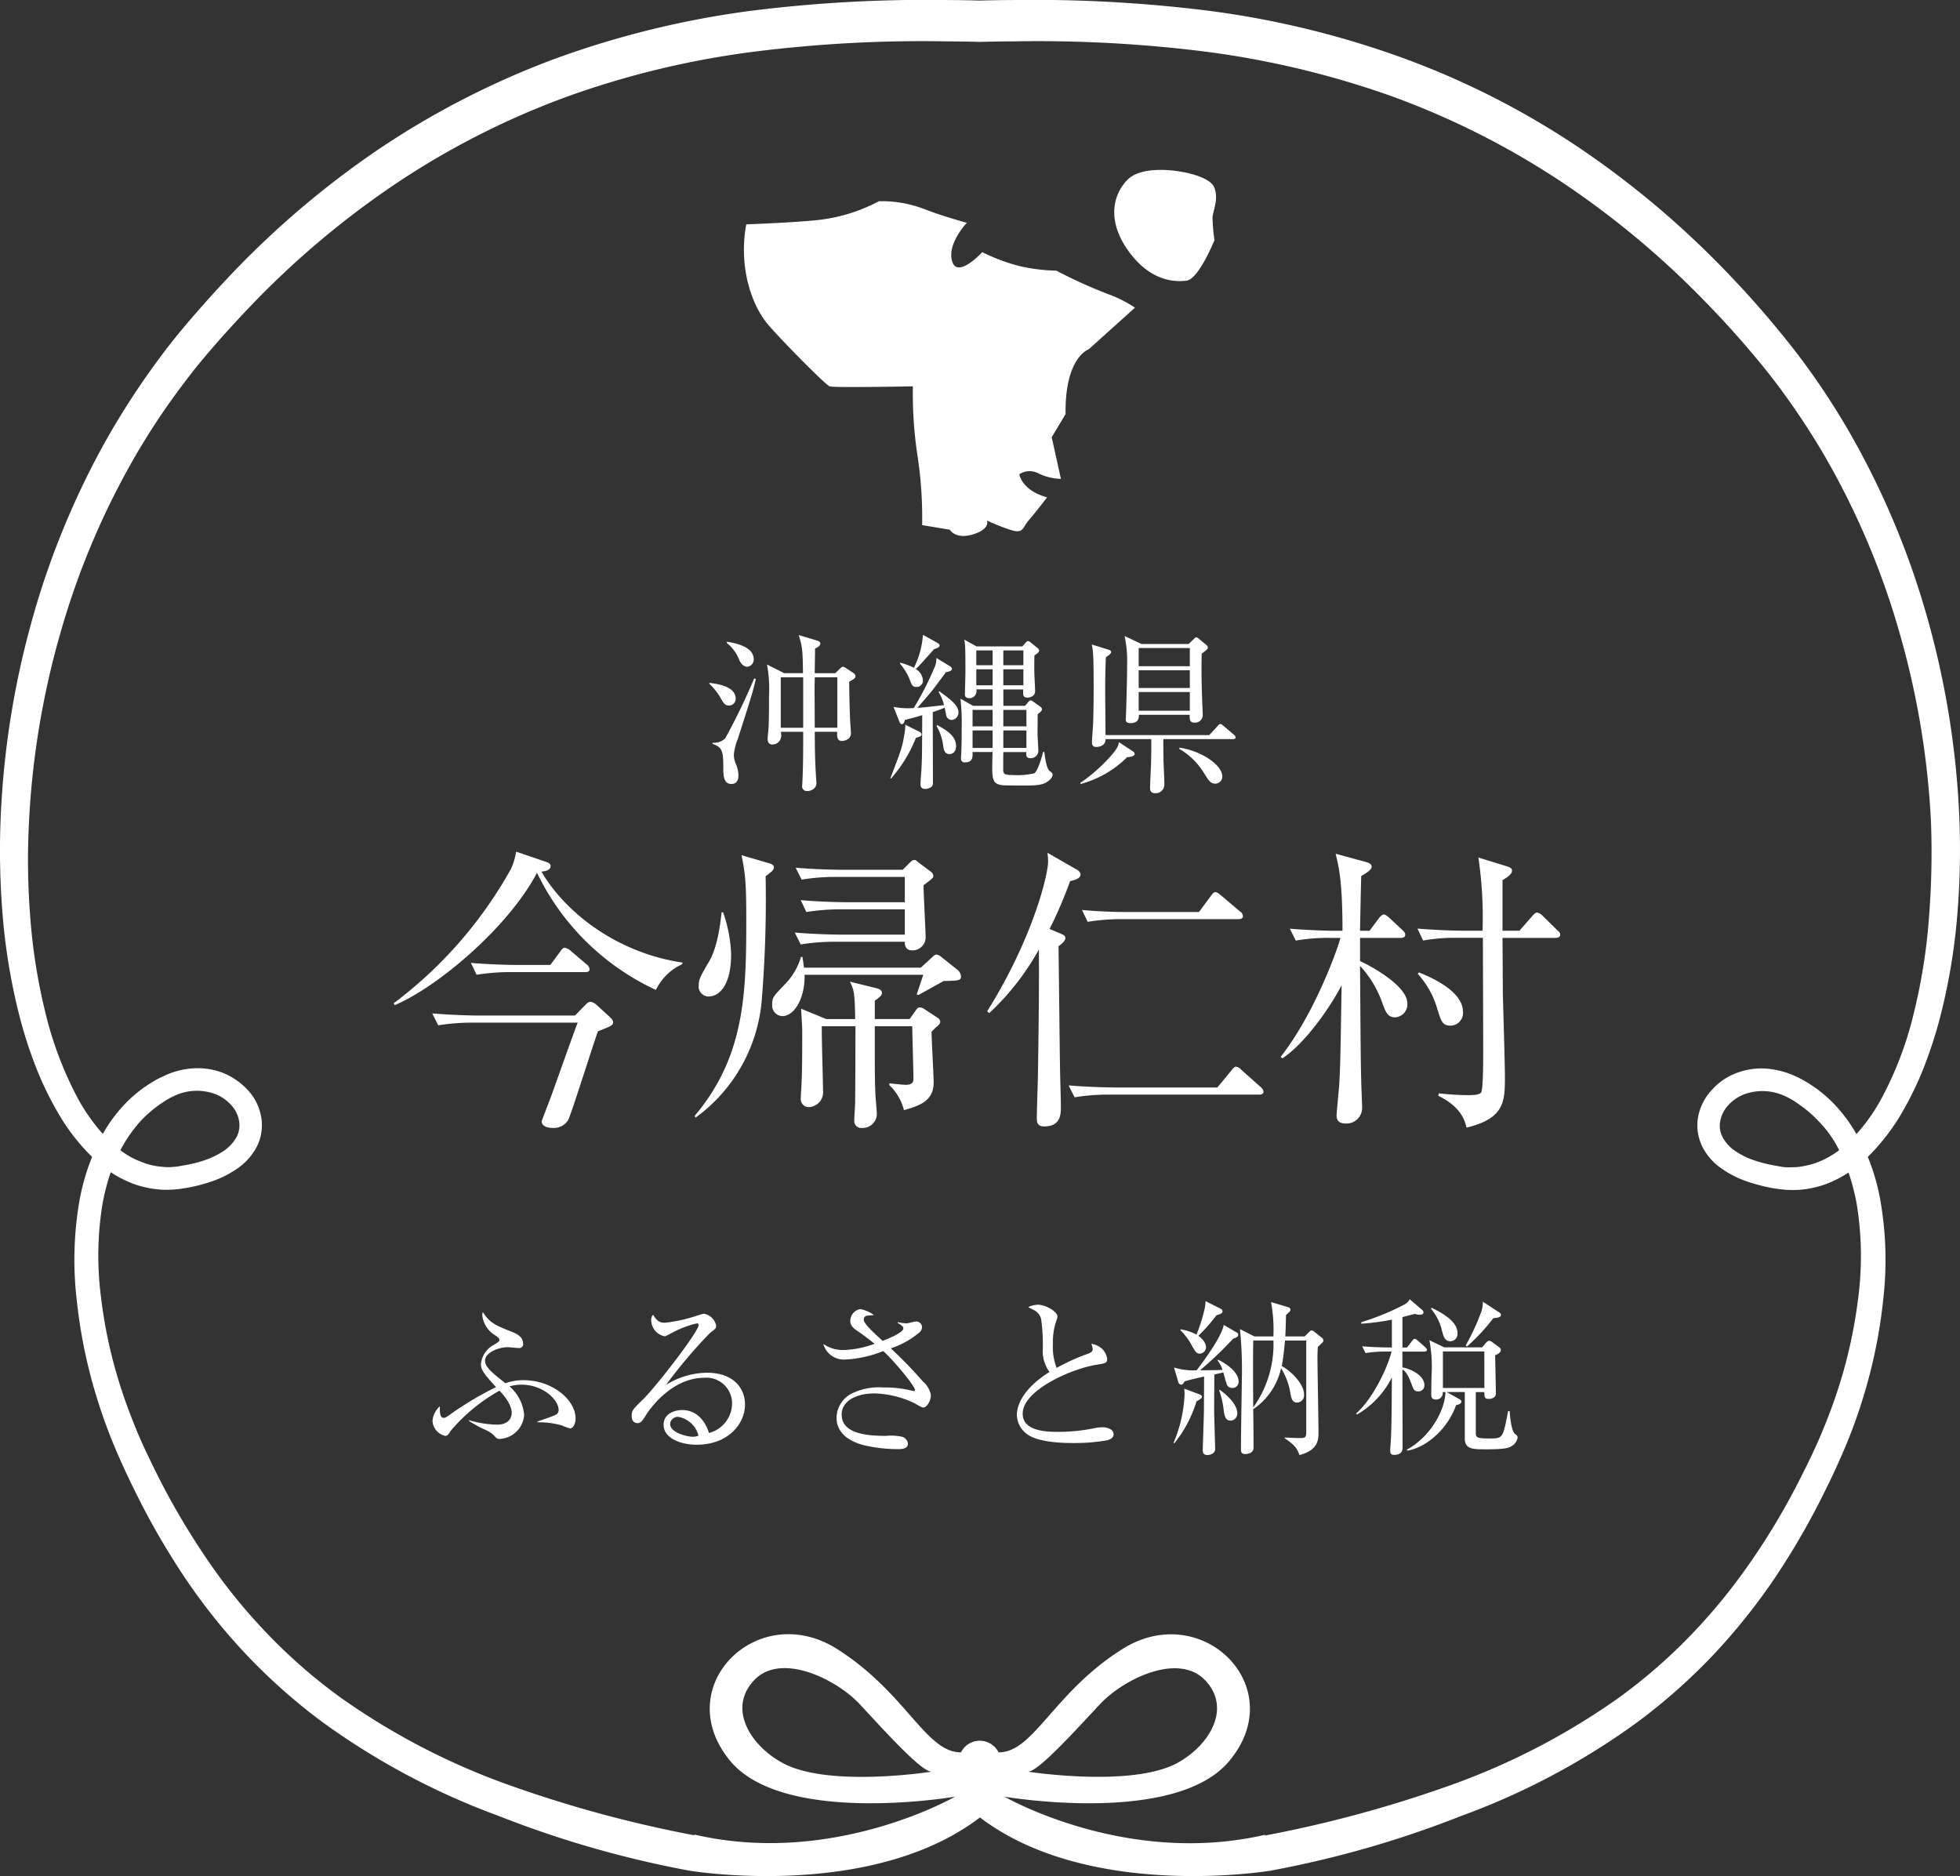 <svg xmlns="http://www.w3.org/2000/svg" viewBox="0 0 276.836 265">
  <rect x="0" y="0" width="276.836" height="265" fill="#333333" stroke="none"/>
  <defs>
    <style>
      .cls-1, .cls-2 {
        fill: #fff;
      }

      .cls-2 {
        fill-rule: evenodd;
      }
    </style>
  </defs>
  <g id="レイヤー_2" data-name="レイヤー 2">
    <g id="コンテンツ">
      <g>
        <g>
          <path class="cls-1" d="M96.3,136.217a7.622,7.622,0,0,0-3.655,3.613,34.953,34.953,0,0,1-16.8-16.551c-4.075,7.772-14.114,16.173-20.08,18.694l-.168-.253a60.54,60.54,0,0,0,16.552-18.945A9.083,9.083,0,0,0,72.9,120.3l4.2,1.428c.588.21.672.378.672.588,0,.63-.8.756-1.3.8,3.4,5.839,10.754,11.51,19.954,12.854Zm-11.847,9.452c-.714,1.975-3.864,12.014-4.2,12.519a2.346,2.346,0,0,1-2.143,1.134c-1.344,0-1.6-.589-1.6-.925,0-.084,1.218-3.234,1.26-3.36.63-1.681,3.235-9.116,3.823-10.586H66.811a29.126,29.126,0,0,0-4.915.378l-.841-1.68c2.6.21,5.167.294,6.427.294H81.219l1.512-1.554c.336-.337.5-.379.714-.379a1.643,1.643,0,0,1,.8.421l1.933,1.764c.126.126.42.42.42.672C86.6,144.829,86.386,144.913,84.453,145.669Zm-1.806-8.359H72.272a29.93,29.93,0,0,0-4.958.378l-.8-1.681c2.857.252,5.839.294,6.427.294h4.789l1.428-1.932c.168-.21.336-.5.63-.5a1.826,1.826,0,0,1,.8.42l2.268,1.932a.985.985,0,0,1,.42.673C83.277,137.268,82.941,137.31,82.647,137.31Z"/>
          <path class="cls-1" d="M109.063,123.027c-.126.126-.8.63-.925.756a173.934,173.934,0,0,1-.546,17.475,22.842,22.842,0,0,1-9.325,16.593l-.168-.21c7.056-8.359,7.308-17.139,7.308-27.641,0-5.25-.126-6.511-.672-9.2l4.034,1.176c.294.084.545.294.545.546A.833.833,0,0,1,109.063,123.027Zm-8.991,17.727a1.409,1.409,0,0,1-1.385-1.554c0-.882.335-1.471,1.427-3.319,1.219-2.058,1.6-5.167,1.807-7.015h.21a19.789,19.789,0,0,1,1.135,5.923C103.266,139.2,101.585,140.754,100.072,140.754Zm33.187-2.184c-.546.336-3.025,1.68-3.529,1.974l-.252-.084c.419-1.218.882-2.646.924-2.772H113.641c.084,3.108-1.344,5.839-3.151,5.839a1.5,1.5,0,0,1-1.427-1.638c0-.925.084-1.093,1.8-2.857a9.235,9.235,0,0,0,2.269-3.865h.21c.126.84.168,1.092.21,1.513h16.509l1.512-1.387c.294-.294.5-.462.714-.462a1.475,1.475,0,0,1,.715.378l2.267,1.807a1.3,1.3,0,0,1,.463.882C135.737,138.486,135.485,138.528,133.259,138.57Zm-2.815-13.527c0,1.177.294,6.386.294,7.436a1.853,1.853,0,0,1-1.89,1.764c-1.05,0-1.05-.882-1.05-1.218h-9.746a29.919,29.919,0,0,0-4.957.378l-.84-1.68c2.9.252,5.881.294,6.469.294H127.8v-3.571H118.85a30.088,30.088,0,0,0-4.957.378l-.8-1.68c2.772.252,5.713.294,6.427.294H127.8v-3.571h-9.62a29.62,29.62,0,0,0-4.957.378l-.84-1.68c2.9.252,5.923.294,6.469.294H127.5l.924-.924c.378-.378.462-.462.756-.462.168,0,.336.168.588.378l1.68,1.26a.755.755,0,0,1,.378.63C131.83,123.993,131.62,124.161,130.444,125.043ZM132.334,145a6.248,6.248,0,0,0-.756.756c0,1.134.294,6.133.294,7.142,0,2.562-1.891,3.276-4.2,3.906a7.284,7.284,0,0,0-2.059-3.529v-.251c.378.042,1.975.209,2.311.209,1.092,0,1.092-.545,1.092-.924,0-1.134-.168-6.3-.168-7.351h-5.293c0,6.511,0,7.225.084,9.452,0,.462.21,2.52.21,2.94a2,2,0,0,1-2.059,1.975.992.992,0,0,1-1.134-1.051c0-.546.126-2.058.126-2.394.042-5.209.042-10.67.042-10.922h-4.747c-.042,1.428.168,7.73.168,9.032a2.167,2.167,0,0,1-.5,1.68,2.21,2.21,0,0,1-1.511.714,1.13,1.13,0,0,1-1.135-1.176c0-.378.126-2.142.126-2.478.084-1.891.084-4.58.084-7.1,0-.5-.126-2.689-.168-3.15l3.571,1.47h4.074c-.042-3.613-.168-4.2-.756-5.293l3.907.966c.252.084.63.252.63.63a.732.732,0,0,1-.252.5,5.2,5.2,0,0,1-.756.588v2.6h4.915l.756-1.051c.294-.419.378-.587.671-.587a1.25,1.25,0,0,1,.631.21l1.848,1.218a.719.719,0,0,1,.421.588C132.8,144.535,132.713,144.661,132.334,145Z"/>
          <path class="cls-1" d="M149.844,131.891c.252.126.63.252.63.588,0,.42-.462.8-.966,1.176.042,2.688.168,14.576.21,16.971,0,.882.126,4.831.126,5.629,0,1.134,0,2.856-2.395,2.856-1.008,0-1.008-.756-1.008-1.175,0-1.051.168-5.63.168-6.554.084-5.587.168-11.8.126-17.265a36.2,36.2,0,0,1-7.015,8.989l-.294-.252c6.47-10.333,8.612-19.323,8.612-21.171,0-.42-.042-.714-.084-1.218l4.032,2.31c.252.126.63.378.63.756,0,.588-.924.8-1.469.925a61.26,61.26,0,0,1-2.9,6.763Zm22.1,21.717,1.975-2.394c.168-.21.378-.546.672-.546a1.333,1.333,0,0,1,.757.462l2.688,2.394a.983.983,0,0,1,.42.673c0,.378-.378.42-.63.42H156.733a28.778,28.778,0,0,0-4.957.378l-.839-1.681c2.94.252,6.09.294,6.468.294Zm-2.6-24.784,1.68-2.268c.168-.21.378-.546.63-.546s.546.252.8.462l2.689,2.268a.9.9,0,0,1,.42.63c0,.379-.336.463-.63.463H158.582a28.834,28.834,0,0,0-4.957.377l-.8-1.68c3.025.294,6.008.294,6.428.294Z"/>
          <path class="cls-1" d="M197.053,143.7c-1.008,0-1.3-.631-1.806-2.017a14.877,14.877,0,0,0-3.151-5.25c.084,11.426.084,12.98.168,16.257,0,.587.126,3.234.126,3.78A2.2,2.2,0,0,1,190,158.691c-.967,0-1.219-.545-1.219-1.134,0-.42.336-3.654.378-4.369.168-3.066.168-4.158.336-14.03-1.721,3.319-5.209,8.234-8.359,10.334l-.252-.21c4.663-5.923,7.939-14.871,8.443-16.8H187.98a25.938,25.938,0,0,0-4.958.378l-.839-1.68c2.6.21,5.209.294,6.468.294h.966c0-6.931-.5-8.948-.966-10.88l4.328,1.176c.545.168.755.336.755.672,0,.462-.923.966-1.47,1.3-.042,1.386-.126,5.125-.168,7.73h1.344l1.344-1.807c.21-.252.463-.5.673-.5s.5.252.714.42l1.933,1.807c.209.21.377.378.377.63,0,.378-.335.462-.63.462H192.1v3.276c1.512.673,6.679,3.487,6.679,5.965A1.838,1.838,0,0,1,197.053,143.7ZM219.7,132.479h-7.477c0,1.386.042,6.847.042,7.729.042,1.891.294,10.124.294,11.8,0,3.529,0,5.966-5.419,7.268-.252-1.009-.756-2.9-3.991-4.5l.084-.336c1.47.168,3.151.252,3.991.252.966,0,1.722-.042,1.974-.378.294-.336.294-4.789.294-5.755,0-2.563-.042-13.821-.042-16.089h-3.486a25.923,25.923,0,0,0-4.957.378l-.8-1.68c2.647.21,5.251.294,6.428.294H209.4a57.975,57.975,0,0,0-.588-10.334l3.949,1.218c.588.168.8.336.8.63,0,.462-.5.84-1.344,1.345v7.141h2.394l1.806-2.059c.21-.252.463-.5.673-.5a1.382,1.382,0,0,1,.756.42l2.1,2.059c.252.21.42.378.42.63C220.367,132.4,219.989,132.479,219.7,132.479Zm-14.871,12.392c-1.092,0-1.3-.672-1.806-2.31a12.4,12.4,0,0,0-2.773-5l.168-.21c1.513.63,6.218,2.562,6.218,5.586A1.778,1.778,0,0,1,204.824,144.871Z"/>
        </g>
        <g>
          <path class="cls-1" d="M80.508,201.765a7.9,7.9,0,0,1-1.177-.432A12.235,12.235,0,0,0,75.9,200.9v-.1c.409-.144,2.3-.792,2.544-.936a.729.729,0,0,0,.456-.721c0-1.416-2.208-3.552-5.208-3.552a5.65,5.65,0,0,0-1.728.24,5.9,5.9,0,0,1,2.064,4.057,3.622,3.622,0,0,1-3.528,3.36c-.265,0-.336-.048-.816-.576a4.589,4.589,0,0,0-1.273-.768,18.818,18.818,0,0,1-2.183-1.2l.023-.095a15.059,15.059,0,0,0,3.961.624c1.584,0,2.063-.936,2.063-1.656,0-1.3-1.319-2.713-1.727-3.144a24.9,24.9,0,0,0-6.864,5.64c-.385.6-.481.744-.817.744a2.306,2.306,0,0,1-1.776-2.113,3.09,3.09,0,0,1,1.032-2.063c-.024,1.248.12,1.632.576,1.632.264,0,.624-.288,1.224-.72a47.406,47.406,0,0,1,6.144-3.625c-1.992-2.136-2.135-2.592-2.135-3.264A3.435,3.435,0,0,1,69.683,190c.528-.312.864-.528.864-.72,0-.264-.384-.528-.624-.672a3.8,3.8,0,0,1-1.8-2.785,1.625,1.625,0,0,1,.072-.5c.96,1.536,1.777,1.872,4.009,2.76.7.289,1.68.673,1.68,1.705a.548.548,0,0,1-.624.624c-.24,0-1.344-.12-1.56-.12-1.248,0-3.192.744-3.192,1.9,0,.936,1.032,1.728,2.88,3.192a7.266,7.266,0,0,1,2.544-.432c4.1,0,7.369,2.784,7.369,5.425C81.3,200.973,81.012,201.765,80.508,201.765Z"/>
          <path class="cls-1" d="M98.411,204.069c-2.3,0-4.681-.936-4.681-2.808,0-1.657,1.657-2.089,2.641-2.089,1.8,0,3.145,1.249,3.769,3.241a4.365,4.365,0,0,0,3.263-4.225,3.629,3.629,0,0,0-3.912-3.576c-4.68,0-7.776,4.536-8.136,5.089-.6.96-.816,1.32-1.321,1.32-.288,0-.815-.168-.815-1.008,0-.792.191-.985,1.632-2.377,1.92-1.9,7.824-9.553,7.824-10.465,0-.144-.071-.239-.264-.239a14.019,14.019,0,0,0-3.432,1.3c-.048.023-.984.528-1.056.528a2.348,2.348,0,0,1-1.944-2.256,1.06,1.06,0,0,1,.264-.792c.552.912.984,1.127,1.655,1.127a20.842,20.842,0,0,0,4.417-.96c.168-.048.96-.312,1.081-.312a2.12,2.12,0,0,1,1.751,1.657c0,.384,0,.407-.864,1.055a69.233,69.233,0,0,0-6.192,7.321,11.217,11.217,0,0,1,5.761-1.7c3.864,0,5.376,2.3,5.376,4.488C105.228,201.141,102.828,204.069,98.411,204.069ZM95.8,200.133a1.086,1.086,0,0,0-1.152,1.008c0,1.248,2.472,1.8,3.169,1.8a2.28,2.28,0,0,0,.839-.144A3.575,3.575,0,0,0,95.8,200.133Z"/>
          <path class="cls-1" d="M130.427,198.813c-.168,0-.288-.048-1.3-.625a13.943,13.943,0,0,0-5.593-1.368c-2.5,0-4.656,1.009-4.656,3,0,2.664,3.5,3,6.241,3a7.419,7.419,0,0,1,2.28.12,1.138,1.138,0,0,1,.84.984c0,.7-.864.768-1.3.768a21.2,21.2,0,0,1-4.921-.552c-1.223-.312-3.864-1.248-3.864-3.889a3.937,3.937,0,0,1,2.088-3.384,8.793,8.793,0,0,1,4.513-.888,16.142,16.142,0,0,1,4.056.457,1.3,1.3,0,0,0,.264.047c.1,0,.168-.024.168-.144,0-.5-2.784-3.936-4.488-5.5a16.511,16.511,0,0,1-5.449,1.2,3.027,3.027,0,0,1-3.024-2.208,4.878,4.878,0,0,0,2.736.864,13.7,13.7,0,0,0,4.512-.888c-1.487-1.176-1.991-1.512-2.519-1.873-.913-.6-.913-1.127-.913-1.368a1.705,1.705,0,0,1,1.392-1.655,4.68,4.68,0,0,1,1.944.839c-.168.024-.984.072-1.1.12a.543.543,0,0,0-.336.528c0,.553,1.2,1.657,2.664,3,.815-.312,2.928-1.176,2.928-1.753,0-.288-.288-.456-.816-.792l.024-.095a7.2,7.2,0,0,0,1.248.168c.216,0,1.1-.265,1.3-.265a.833.833,0,0,1,.888.792,1.05,1.05,0,0,1-.36.745,12.131,12.131,0,0,1-4.057,2.256,61.128,61.128,0,0,1,4.537,4.68,3.346,3.346,0,0,1,1.128,1.921C131.483,197.853,130.907,198.813,130.427,198.813Z"/>
          <path class="cls-1" d="M156.371,203.445a26.8,26.8,0,0,1-4.752.384c-.816,0-4.728.024-6.48-1.2a3.461,3.461,0,0,1-1.513-2.736c0-1.489.961-3.817,4.608-6.1a5.045,5.045,0,0,1-.96-2.784,26.7,26.7,0,0,0-.215-4.657,1.916,1.916,0,0,0-.888-1.224c-.672-.36-.769-.384-.937-.5a3.433,3.433,0,0,1,1.369-.336c1.056,0,2.76.96,2.76,1.68a2.184,2.184,0,0,1-.144.529,9.038,9.038,0,0,0-.5,3.312,8.138,8.138,0,0,0,.528,3.408,27.944,27.944,0,0,1,4.393-1.992c.431-.168.695-.312.695-.648a2.434,2.434,0,0,0-.191-.768,2.929,2.929,0,0,1,1.584.768,2.594,2.594,0,0,1,.647,1.3c0,.672-.168.672-1.487.888-3.408.528-10.442,3.552-10.442,6.913,0,2.568,3.577,2.568,5.137,2.568a25.237,25.237,0,0,0,5.16-.552,6.559,6.559,0,0,1,.912-.1c.649,0,1.632.24,1.632,1.008C157.283,203.157,156.684,203.349,156.371,203.445Z"/>
          <path class="cls-1" d="M168.994,197.948a17.551,17.551,0,0,1-3.121,5.905l-.119-.048a19.451,19.451,0,0,0,1.559-6.865,6.348,6.348,0,0,0-.047-.792l2.112.792c.12.048.384.144.384.336C169.762,197.492,169.689,197.541,168.994,197.948Zm5.04-1.9a.8.8,0,0,1-.816-.7c-.144-.408-.312-1.08-.432-1.488-.1.024-.84.192-1.272.288,0,.816-.024,4.416-.024,5.16,0,.409.144,5.233.144,5.377,0,.672-.792.84-1.056.84-.7,0-.7-.432-.7-.768,0-.168.168-5.016.168-5.352,0-.768.024-4.249.024-4.969-1.585.36-2.064.48-2.736.672-.265.408-.36.48-.5.48a.483.483,0,0,1-.408-.36l-.6-2.064a8.98,8.98,0,0,0,3.193.384c1.272-1.656,3.6-4.9,3.816-6.409l1.849,1.081a.383.383,0,0,1,.215.312c0,.288-.312.408-.744.576a49.993,49.993,0,0,1-4.656,4.44c.48,0,2.184,0,3.168-.048a4,4,0,0,0-.7-1.344l.1-.1c1.081.552,2.88,1.7,2.88,3.12A.87.87,0,0,1,174.034,196.052Zm-1.56-10.512c-.1.071-.576.215-.672.263a22.871,22.871,0,0,1-2.544,2.881c1.032.768,1.08,1.44,1.08,1.584a.909.909,0,0,1-.864.936c-.456,0-.577-.168-1.1-1.08a8.889,8.889,0,0,0-1.656-2.232l.048-.121a7.348,7.348,0,0,1,2.232.745,24.269,24.269,0,0,0,1.128-3.553,5.73,5.73,0,0,0,.144-1.176l2.184,1.1a.423.423,0,0,1,.216.337A.355.355,0,0,1,172.474,185.54Zm1.32,15.121c-.624,0-.815-.48-.936-1.3a12.26,12.26,0,0,0-.672-3l.072-.048c.288.168,2.5,1.776,2.5,3.312A.974.974,0,0,1,173.794,200.661Zm12.985-11.017c-.168.168-.528.5-.648.624-.024.528-.048.792-.048,1.44,0,1.68.145,9.121.145,10.633,0,.936,0,2.5-2.689,3.192-.288-.768-.48-1.32-2.088-2.376l.024-.1c.168,0,1.44.072,2.04.072.744,0,.984,0,.984-.84V189.355h-3c-.168,1.993-.384,3.217-.456,3.6,1.464.816,3.145,2.592,3.145,4.008a1.024,1.024,0,0,1-.985,1.152c-.672,0-.816-.575-.96-1.416a9.36,9.36,0,0,0-1.3-3.432,9.47,9.47,0,0,1-3.935,5.785c.023,1.488.048,4.056.048,5.448,0,.864-1.08.888-1.153.888-.551,0-.624-.264-.624-.7,0-2.832.12-8.761.12-9.649a57.661,57.661,0,0,0-.263-7.3l2.04,1.032h2.687a21.88,21.88,0,0,0-.336-4.849l2.425.72a.394.394,0,0,1,.312.36c0,.192-.072.24-.624.744-.024.745-.024,1.608-.1,3.025h2.736l.624-.624c.193-.193.24-.217.361-.217a.517.517,0,0,1,.359.168l1.08.865a.446.446,0,0,1,.216.36A.408.408,0,0,1,186.779,189.644Zm-9.768-.289c-.048,3.121-.025,6.337,0,9.458a15.365,15.365,0,0,0,2.855-9.458Z"/>
          <path class="cls-1" d="M201.179,190.916h-3.1v2.232c1.2.192,3.1,1.152,3.1,2.472a.82.82,0,0,1-.84.912c-.6,0-.649-.168-1.08-1.3-.481-1.3-.889-1.608-1.177-1.8,0,1.728.024,9.409.024,10.969,0,.336,0,1.1-1.2,1.1-.192,0-.551,0-.551-.576,0-.336.12-1.776.12-2.064.095-2.208.095-5.689.12-8.305a12.516,12.516,0,0,1-4.946,5.257l-.095-.169c2.28-1.967,4.416-6.384,4.992-8.736h-.84a17.091,17.091,0,0,0-2.832.216l-.48-.96c1.656.144,3.36.168,3.7.168h.5V186.4a33.246,33.246,0,0,1-4.322.576v-.215a35.429,35.429,0,0,0,6.049-2.473,1.822,1.822,0,0,0,.792-.768l1.681,1.44a.629.629,0,0,1,.264.384c0,.264-.193.361-.5.361a2.034,2.034,0,0,1-.72-.121c-1.032.265-1.32.36-1.753.456v4.3h.648l.7-.912c.143-.192.263-.312.384-.312.143,0,.263.1.456.264l1.032.912c.143.144.24.264.24.384C201.539,190.868,201.322,190.916,201.179,190.916Zm12.481,13.249c-.48.312-.744.552-3.745.552-1.92,0-3.023,0-3.023-1.56v-6.529h-2.569l1.824,1.008c.192.12.264.217.264.361,0,.215-.312.407-.744.48-1.32,3.648-4.44,6.048-6.912,6.432l-.049-.144c3.6-1.968,5.449-5.929,5.449-8.137h-.384a.921.921,0,0,1-.936,1.057c-.672,0-.672-.456-.672-.624-.024-.385.024-2.185.024-2.593a20.863,20.863,0,0,0-.289-5.16l2.089,1.008h5.352l.553-.648c.168-.192.311-.288.431-.288a.994.994,0,0,1,.5.24l.912.672a.528.528,0,0,1,.241.432c0,.336-.5.6-.792.7,0,.768.095,4.488.095,5.329a.743.743,0,0,1-.168.551,1.2,1.2,0,0,1-.887.288c-.552,0-.552-.288-.577-.96h-1.2v5.737c0,.72.168.816,2.065.816,1.752,0,1.776-.1,2.5-3.865h.216c.047.745.24,2.809.744,3.217.263.192.383.312.383.5A1.685,1.685,0,0,1,213.66,204.165Zm-8.809-14.713c-.792,0-.984-.721-1.176-1.464a7.175,7.175,0,0,0-1.561-3.121l.1-.144c1.944.961,3.648,2.065,3.648,3.6A1.031,1.031,0,0,1,204.851,189.452Zm4.8,1.44H203.8v5.16h5.856Zm1.273-4.7A28.388,28.388,0,0,1,207.2,190.2l-.168-.168a32.492,32.492,0,0,0,2.208-4.8,3.993,3.993,0,0,0,.193-1.369l2.351,1.537a.429.429,0,0,1,.217.383C212,186.067,211.4,186.164,210.924,186.188Z"/>
        </g>
        <g>
          <path class="cls-1" d="M102.946,99.652c-.575,0-.743-.312-1.3-1.3a9,9,0,0,0-1.464-1.776l.024-.12c.792.1,3.7.408,3.7,2.208A.934.934,0,0,1,102.946,99.652ZM104.2,104.4a7.754,7.754,0,0,0-.553,2.233,3.521,3.521,0,0,0,.36,1.44,4.19,4.19,0,0,1,.289,1.416c0,.264,0,1.248-.985,1.248-1.152,0-1.152-1.272-1.152-2.448,0-2.28-.192-2.736-1.512-3.216v-.168a2.216,2.216,0,0,0,1.776-.6,89.155,89.155,0,0,0,4.1-8.473l.239.072C106.258,98.02,106.043,98.668,104.2,104.4Zm1.319-10.224c-.624,0-1.008-.721-1.1-.936a5.52,5.52,0,0,0-1.777-2.425l.024-.168c.912.144,3.793.6,3.793,2.473A1.011,1.011,0,0,1,105.514,94.18Zm14.426,2.112c0,1.128.048,3.744.144,5.784.024.24.1,1.3.1,1.512,0,.912-1.056,1.08-1.224,1.08-.745,0-.745-.6-.72-1.3h-3.169c.024,2.208.024,3.912.168,6.1,0,.192.072,1.008.072,1.176,0,.744-.792,1.1-1.271,1.1a.666.666,0,0,1-.744-.768c0-.144.143-1.656.143-6.384v-1.224h-3.144a4.668,4.668,0,0,1,.048.551,1.266,1.266,0,0,1-1.224,1.248c-.7,0-.7-.6-.7-.816,0-.288.145-1.536.145-1.8.048-1.608.048-2.784.048-4.32a17.923,17.923,0,0,0-.288-4.368l2.424,1.224h2.665c-.049-3.313-.073-3.6-.6-5.377l2.568.768c.241.072.48.192.48.433,0,.287-.287.48-.743.7,0,.288-.049,3.12-.049,3.481h2.9l.7-.673a.843.843,0,0,1,.36-.239.813.813,0,0,1,.408.168l1.1.72a.6.6,0,0,1,.288.408C120.828,95.764,120.755,95.836,119.94,96.292Zm-6.5-.624h-3.168V102.8h3.168Zm4.824,0h-3.192c0,.984-.024,1.08-.024,1.44,0,.816.024,4.8.024,5.688h3.192Z"/>
          <path class="cls-1" d="M129.371,104.212a19.685,19.685,0,0,1-3.5,5.737h-.12c1.488-3.865,1.679-4.368,1.992-6.241a6.742,6.742,0,0,0,.12-1.344l1.968.985c.192.095.336.215.336.383C130.163,103.924,130,104.068,129.371,104.212Zm5.064-2.52a.829.829,0,0,1-.816-.792c-.024-.168-.144-.72-.192-.936-.576.24-1.056.408-1.68.624,0,.72.024,9.553.024,9.937a.724.724,0,0,1-.216.624,1.481,1.481,0,0,1-.864.288c-.672,0-.672-.456-.672-.648,0-.672.12-1.752.144-2.424.072-1.464.072-2.04.095-7.345-.7.216-1.416.408-2.448.672-.1.433-.239.6-.432.6-.168,0-.263-.167-.335-.336l-.84-2.112a10.623,10.623,0,0,0,2.855.168,43.1,43.1,0,0,0,2.977-5.832,2.836,2.836,0,0,0,.216-1.248l1.968,1.2a.42.42,0,0,1,.24.36c0,.192-.216.336-.84.456-.336.432-1.968,2.64-2.064,2.736-.312.36-1.7,1.992-1.992,2.3.384,0,1.872-.168,3.768-.384a6.109,6.109,0,0,0-.745-1.824l.073-.144c1.512,1.1,2.713,1.992,2.713,2.952A1.028,1.028,0,0,1,134.435,101.692Zm-2.52-9.984c-1.752,1.968-1.945,2.184-2.569,2.808a1.956,1.956,0,0,1,1.009,1.584.882.882,0,0,1-.912.936c-.553,0-.672-.288-.937-1.008a7.659,7.659,0,0,0-1.391-2.28l.023-.144a9.459,9.459,0,0,1,1.945.72,12.114,12.114,0,0,0,1.272-4.657l2.112,1.176c.144.1.24.192.24.336C132.707,91.419,132.443,91.515,131.915,91.708Zm2.208,14.809c-.768,0-.84-.721-.936-1.369a6.806,6.806,0,0,0-.912-2.592l.1-.144c1.272.72,2.664,1.512,2.664,2.977C135.035,106.3,134.435,106.517,134.123,106.517Zm13.921,3.816c-.552.408-1.056.624-3.216.624-.6,0-2.976,0-3.312-.048-1.224-.192-1.368-.744-1.368-2.5,0-.768.023-1.584.048-2.184h-2.832c.023.672.071,1.464-1.105,1.464a.5.5,0,0,1-.528-.528c0-.168.048-.84.048-.984.049-1.2.049-2.113.049-3.313a30.739,30.739,0,0,0-.169-4.176l1.776,1.008H140.2V97.372h-2.305a1,1,0,0,1-1.008,1.248c-.312,0-.6-.144-.6-.5,0-.48.071-2.616.071-3.048,0-3.649-.023-4.033-.168-4.729l1.729.96h6.48l.408-.456c.192-.216.288-.288.408-.288s.216.072.456.264l.864.7a.606.606,0,0,1,.24.36c0,.168-.1.313-.672.7-.024,1.177-.024,2.113,0,2.833.025.336.1,1.944.1,2.184,0,.936-1.056.936-1.1.936-.624,0-.624-.408-.576-1.152h-2.808V99.7h3.072l.432-.528c.12-.144.216-.24.336-.24a.773.773,0,0,1,.409.192l.935.672c.192.144.264.24.264.384,0,.168-.048.264-.6.7,0,.432-.024,2.376-.024,2.76,0,.193.12,2.329.12,2.448a1.074,1.074,0,0,1-1.128,1.009c-.648,0-.6-.48-.576-.864h-3.24c-.024.624-.024,1.728-.024,2.352s0,.888,1.248.888a11.015,11.015,0,0,0,3.144-.24c.576-.384,1.224-2.9,1.248-3.024h.168c.072.624.288,2.3.72,2.664.312.24.456.336.456.576C148.668,109.541,148.621,109.925,148.044,110.333ZM140.2,100.276h-2.832V102.6H140.2Zm0,2.9h-2.832v2.472H140.2Zm0-11.305h-2.305v2.088H140.2Zm0,2.665h-2.305V96.8H140.2Zm4.344-2.665h-2.832v2.088h2.832Zm0,2.665h-2.832V96.8h2.832Zm.432,5.736h-3.264V102.6h3.264Zm0,2.9h-3.264v2.472h3.264Z"/>
          <path class="cls-1" d="M159.2,106.949a14.67,14.67,0,0,1-6.577,3.792l-.048-.144a23.841,23.841,0,0,0,4.129-3.6c1.127-1.248,1.248-1.632,1.343-2.161l1.9,1.248c.191.121.311.241.311.409C160.258,106.781,159.779,106.925,159.2,106.949Zm14.928-2.545h-9.816c0,.456,0,1.561.023,3,.025.96.121,2.472.121,3.432a1.208,1.208,0,0,1-1.321,1.2c-.431,0-.695-.168-.695-.744,0-.6.143-3.264.143-3.816.048-1.7.025-2.617.025-3.073h-6.457c.024,1.105-1.224,1.105-1.32,1.105-.528,0-.6-.361-.6-.673s.143-2.232.168-2.664c.048-1.752.072-3.312.072-5.184,0-4.68-.1-5.161-.265-5.953l2.257.7c.241.072.48.144.48.36s-.312.456-.744.744c-.072,1.537-.1,3.121-.1,4.657,0,.7.048,5.472.048,6.337H170.8l1.176-1.273c.145-.168.24-.288.408-.288.145,0,.313.169.409.24l1.488,1.272a.533.533,0,0,1,.24.385C174.516,104.38,174.3,104.4,174.131,104.4Zm-4.392-12.1c-.024.984-.1,2.952.12,7.992,0,.072.024.624.024.672a1.069,1.069,0,0,1-1.175,1.1c-.7,0-.673-.456-.673-1.1h-7.176c0,.36.023,1.176-1.2,1.176-.624,0-.649-.312-.649-.576,0-.1.025-.408.025-.5.023-.552.168-4.824.168-7.32a16.433,16.433,0,0,0-.361-3.913l2.376,1.128h6.673l.7-.672c.168-.168.241-.264.409-.264a.7.7,0,0,1,.359.216l.984.817a.61.61,0,0,1,.264.431C170.6,91.731,170.051,92.091,169.739,92.308Zm-1.68-.768h-7.225v2.567h7.225Zm0,3.144h-7.225v2.5h7.225Zm0,3.072h-7.225v2.64h7.225Zm3.553,12.937c-.624,0-.889-.432-1.536-1.464a9.949,9.949,0,0,0-3.529-3.457l.072-.168c3.337.553,6.024,2.545,6.024,4.081A.994.994,0,0,1,171.612,110.693Z"/>
        </g>
        <g>
          <path class="cls-2" d="M147.892,70.25s-1.743,2.288-2.614,3.268-.654,1.961-2.615,1.307a27.362,27.362,0,0,1-3.268-1.307s.545,1.2-1.961,1.961-3.268-.654-3.268-.654l-3.921-.653a58.043,58.043,0,0,0-.654-9.8,58.1,58.1,0,0,1-.653-9.8s-11.221.218-11.765,0-5.883-5.555-8.5-8.5-4.357-8.5-3.268-14.38c0,0,7.353-.272,10.458-.653a23.916,23.916,0,0,0,8.279-2.615,16.763,16.763,0,0,1,6.645,1.2c2.4.926,5.773,1.852,5.773,1.852s-2.832,2.941-2.07,5.446,4.249-1.307,4.249-1.307a26.087,26.087,0,0,0,5.228,1.961,25.218,25.218,0,0,0,5.229.653,70.652,70.652,0,0,0,7.19,3.268,17.781,17.781,0,0,1,3.922,1.961l-6.537,5.883s-3.376,1.089-3.268,9.15l-1.96,3.268,1.307,5.883a7.772,7.772,0,0,1-3.268-.817,2.634,2.634,0,0,0-2.615.163S144.3,69.27,147.892,70.25Z"/>
          <path class="cls-2" d="M171.531,33.921s-2.179,5.446-3.922,5.719c-1.743.217-5.229.109-8.388-4.412-3.1-4.521-1.743-8.116.109-9.913,1.906-1.8,6.264-1.416,8.66-.817s3.268,1.361,3.541,2.015c.6,1.689-.164,3.1-.273,4.194A28.32,28.32,0,0,0,171.531,33.921Z"/>
        </g>
        <path class="cls-1" d="M276.755,115.866a122.393,122.393,0,0,0-4.3-27.758,115.607,115.607,0,0,0-10.663-26.045,104.48,104.48,0,0,0-7.761-11.852c-1.433-1.888-2.936-3.706-4.44-5.489-1.538-1.783-3.076-3.531-4.719-5.244a129.091,129.091,0,0,0-21.4-18.319,115.4,115.4,0,0,0-25.136-12.9,128.65,128.65,0,0,0-27.409-6.712,198.255,198.255,0,0,0-28-1.539c-1.5,0-3.007.035-4.51.07-1.5-.035-3.007-.07-4.51-.07a197.978,197.978,0,0,0-28,1.539A130.257,130.257,0,0,0,78.5,8.259a118.592,118.592,0,0,0-25.136,12.9A127.638,127.638,0,0,0,31.965,39.478q-2.413,2.569-4.72,5.244c-1.538,1.783-3.042,3.6-4.44,5.489a111.3,111.3,0,0,0-7.761,11.852A115.607,115.607,0,0,0,4.381,88.108a122.449,122.449,0,0,0-4.3,27.758,111.414,111.414,0,0,0,.35,14.089,85.719,85.719,0,0,0,2.412,13.914,61.223,61.223,0,0,0,2.2,6.783,45.721,45.721,0,0,0,3.112,6.467,28.428,28.428,0,0,0,4.4,5.839l.454.454a30.754,30.754,0,0,0-1.748,5.978,48.872,48.872,0,0,0-.419,14.264,71.953,71.953,0,0,0,2.866,13.879c.7,2.273,1.5,4.475,2.413,6.677q1.363,3.252,2.936,6.4a105.991,105.991,0,0,0,7.027,12.2,83.891,83.891,0,0,0,8.845,11.048,82.425,82.425,0,0,0,10.628,9.4,102.059,102.059,0,0,0,24.892,13.25,145.8,145.8,0,0,0,26.919,7.726s25.556,4.3,41.043-7.516c15.522,11.816,41.043,7.516,41.043,7.516a145.032,145.032,0,0,0,26.92-7.726,100.87,100.87,0,0,0,24.891-13.25,82.425,82.425,0,0,0,10.628-9.4,86.858,86.858,0,0,0,8.845-11.048,105.991,105.991,0,0,0,7.027-12.2q1.574-3.146,2.937-6.4c.909-2.167,1.713-4.4,2.412-6.677a72.03,72.03,0,0,0,2.867-13.879,48.873,48.873,0,0,0-.42-14.264,30.058,30.058,0,0,0-1.748-5.978l.454-.454a30.448,30.448,0,0,0,4.4-5.839,47.637,47.637,0,0,0,3.112-6.467,63.913,63.913,0,0,0,2.2-6.783,85.829,85.829,0,0,0,2.413-13.914A111.6,111.6,0,0,0,276.755,115.866Zm-4.3,13.74a80.708,80.708,0,0,1-2.1,13.319,50,50,0,0,1-4.72,12.446,26.741,26.741,0,0,1-3.426,4.825,21.493,21.493,0,0,0-2.9-3.986,18.914,18.914,0,0,0-2.8-2.482c-.244-.175-.524-.349-.769-.524l-.384-.245-.42-.245a9.091,9.091,0,0,0-.839-.454c-.28-.14-.594-.28-.909-.42a12.116,12.116,0,0,0-3.88-.909,9.9,9.9,0,0,0-4.021.63,8.747,8.747,0,0,0-3.426,2.307,7.748,7.748,0,0,0-1.993,3.776,6.92,6.92,0,0,0-.07,2.237,7.57,7.57,0,0,0,.665,2.133,8.329,8.329,0,0,0,2.8,3.111,14,14,0,0,0,3.462,1.748,25.949,25.949,0,0,0,3.6.944l.455.07.454.07c.35.035.665.07.979.105a18.269,18.269,0,0,0,1.958,0,14.329,14.329,0,0,0,3.811-.839,15.441,15.441,0,0,0,3.111-1.608,31.791,31.791,0,0,1,1.154,4.439,45.7,45.7,0,0,1,.21,13.285,68.687,68.687,0,0,1-2.937,13.145c-.7,2.133-1.5,4.23-2.377,6.293s-1.888,4.125-2.9,6.118a97.293,97.293,0,0,1-6.922,11.642,81.269,81.269,0,0,1-8.53,10.453,76.074,76.074,0,0,1-10.139,8.81,97.745,97.745,0,0,1-23.913,12.411,173.986,173.986,0,0,1-26.08,7.062v-.105c-19.612,4.545-36.778-5.384-36.778-5.384s24.053,4.125,31.709-5c8.775-10.418-3.741-22.934-15.033-15.872-9.824,6.188-12.516,14.613-17.515,14.613a2.97,2.97,0,0,0-5.314,0c-5,0-7.726-8.425-17.515-14.613-11.257-7.1-23.773,5.419-15.033,15.872,7.692,9.124,31.709,5,31.709,5s-17.2,9.929-36.813,5.349v.105a173.986,173.986,0,0,1-26.08-7.062,97.763,97.763,0,0,1-23.913-12.411,76,76,0,0,1-10.138-8.81A79.462,79.462,0,0,1,29.412,220.5,105.3,105.3,0,0,1,22.49,208.86c-1.013-2.028-2.027-4.09-2.9-6.118-.874-2.063-1.678-4.16-2.378-6.293A67.451,67.451,0,0,1,14.275,183.3a45.665,45.665,0,0,1,.209-13.285,31.931,31.931,0,0,1,1.154-4.439,16.41,16.41,0,0,0,3.112,1.608,14.322,14.322,0,0,0,3.81.839,12.19,12.19,0,0,0,1.958,0c.315-.035.629-.035.979-.1l.454-.07.455-.07a22.776,22.776,0,0,0,3.6-.944,14.013,14.013,0,0,0,3.461-1.748,8.636,8.636,0,0,0,2.8-3.111,6.61,6.61,0,0,0,.664-2.133,6.864,6.864,0,0,0-.07-2.237,7.471,7.471,0,0,0-1.993-3.776,9.718,9.718,0,0,0-3.426-2.307,9.89,9.89,0,0,0-4.02-.63,11.078,11.078,0,0,0-3.881.909c-.314.14-.594.28-.909.42a9.223,9.223,0,0,0-.839.454l-.419.245-.385.245c-.245.175-.524.349-.769.524a18.914,18.914,0,0,0-2.8,2.482,21.539,21.539,0,0,0-2.9,3.986,26.741,26.741,0,0,1-3.426-4.825A51.391,51.391,0,0,1,6.374,142.89a81.875,81.875,0,0,1-2.1-13.319A103.571,103.571,0,0,1,4.1,116.006,117.576,117.576,0,0,1,8.576,89.262,110.093,110.093,0,0,1,19.134,64.37a101.136,101.136,0,0,1,7.552-11.187c1.363-1.783,2.831-3.5,4.335-5.209s3.041-3.356,4.614-5a124.332,124.332,0,0,1,20.732-17.34,113.236,113.236,0,0,1,24.052-12.1A124.459,124.459,0,0,1,106.674,7.28a189.915,189.915,0,0,1,27.164-1.433c1.539,0,3.042.035,4.58.07,1.538-.035,3.042-.07,4.58-.07A189.915,189.915,0,0,1,170.162,7.28a127.153,127.153,0,0,1,26.255,6.258,113.236,113.236,0,0,1,24.052,12.1A124.332,124.332,0,0,1,241.2,42.974c1.573,1.609,3.111,3.287,4.615,5s2.936,3.426,4.335,5.209A104.525,104.525,0,0,1,257.7,64.37,110.093,110.093,0,0,1,268.26,89.262a117.576,117.576,0,0,1,4.475,26.744A117.447,117.447,0,0,1,272.455,129.606Zm-12.69,32.862a12.477,12.477,0,0,1-2.972,1.678,12.053,12.053,0,0,1-2.9.7c-.489.035-1.013.035-1.5.035a4.751,4.751,0,0,1-.734-.07l-.385-.069-.384-.07a19.249,19.249,0,0,1-3.112-.77,10.743,10.743,0,0,1-2.692-1.328,5.227,5.227,0,0,1-1.783-1.958,3.409,3.409,0,0,1-.314-2.342,4.524,4.524,0,0,1,1.188-2.238,5.894,5.894,0,0,1,2.273-1.5,7.49,7.49,0,0,1,5.559.245c.244.105.454.21.664.315.245.139.384.209.664.384l.315.21.314.21c.21.139.42.314.63.454a16.707,16.707,0,0,1,2.342,2.1A15.482,15.482,0,0,1,259.765,162.468ZM145.2,250.253c1.469,0,6.887-6.048,10.209-9.579s11.047-7.307,14.823-3.321c3.741,3.95.629,9.159-3.951,11.676C159.814,252.525,145.2,250.253,145.2,250.253Zm-13.634,0s-14.613,2.307-21.081-1.259c-4.58-2.517-7.726-7.726-3.951-11.676,3.741-3.951,11.467-.21,14.824,3.321C124.679,244.205,130.1,250.253,131.566,250.253ZM17,162.468a20.414,20.414,0,0,1,2.8-4.055,16.771,16.771,0,0,1,2.343-2.1,7.07,7.07,0,0,1,.629-.454l.315-.21.314-.21c.28-.175.455-.245.665-.384.209-.1.454-.21.664-.315a7.488,7.488,0,0,1,5.558-.245,5.887,5.887,0,0,1,2.273,1.5,4.4,4.4,0,0,1,1.189,2.238,3.627,3.627,0,0,1-.315,2.342,5.886,5.886,0,0,1-1.783,1.958,11.389,11.389,0,0,1-2.692,1.329,17.69,17.69,0,0,1-3.111.769l-.385.07-.385.07c-.209.034-.489.034-.734.069a7.2,7.2,0,0,1-1.5-.035,9.475,9.475,0,0,1-2.9-.7A11.056,11.056,0,0,1,17,162.468Z"/>
      </g>
    </g>
  </g>
</svg>
